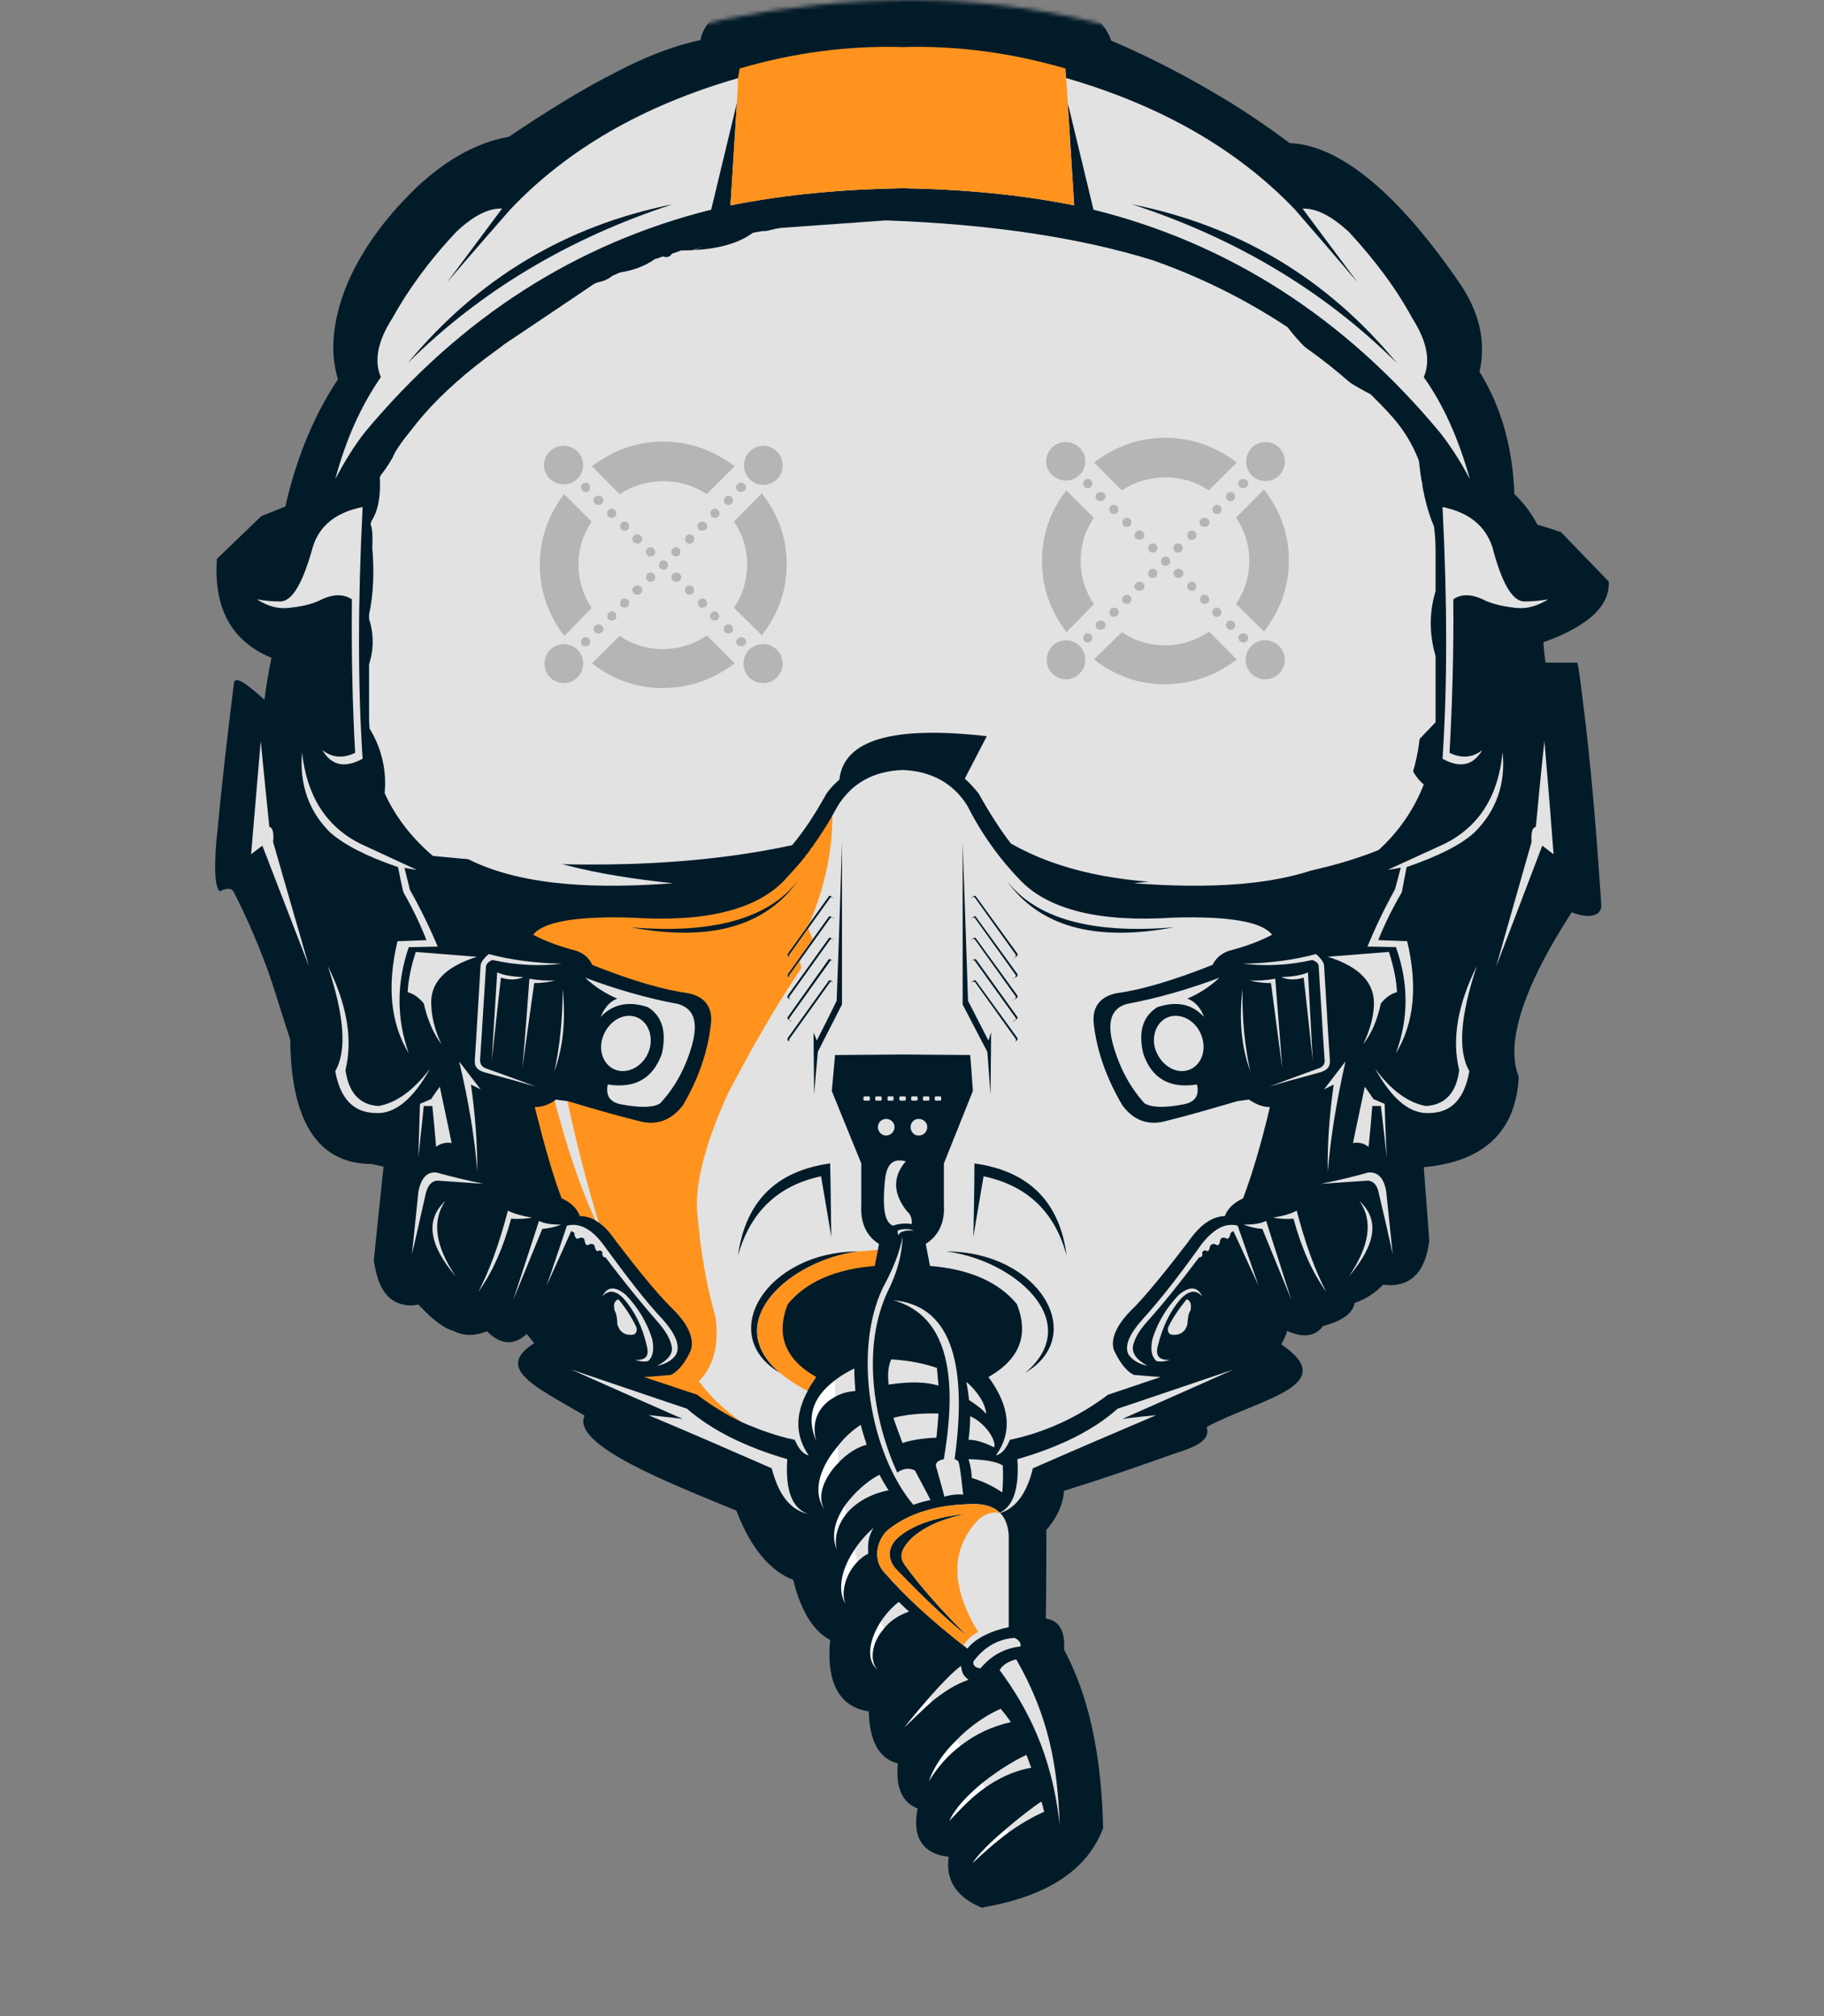 <svg width="465" height="514" viewBox="0 0 465 514" fill="none" xmlns="http://www.w3.org/2000/svg">
<rect x="0" y="0" width="465" height="514" fill="#808080" stroke="none"/>
<mask id="mask0_10_1327" style="mask-type:alpha" maskUnits="userSpaceOnUse" x="0" y="0" width="465" height="514">
<rect x="0.202" width="464.577" height="514" rx="232.288" fill="#C4C4C4"/>
</mask>
<g mask="url(#mask0_10_1327)">
<g clip-path="url(#clip0_10_1327)">
<path fill-rule="evenodd" clip-rule="evenodd" d="M129.764 34.843C138.513 28.961 147.535 23.213 156.967 18.423C163.799 14.866 170.91 11.856 178.567 10.214C178.975 7.889 180.478 5.563 182.254 4.058L182.393 3.922H182.666C214.651 -5.246 246.776 -5.111 278.768 3.922H279.174L279.313 4.194C280.677 5.7 282.731 8.301 283.278 10.35C293.934 14.866 304.192 20.34 314.034 26.36C319.088 29.505 324.011 32.927 328.794 36.484C346.291 37.171 363.513 59.607 372.401 72.606C376.913 79.446 378.962 86.691 377.185 94.764C383.064 104.211 385.662 114.876 386.072 125.959C388.445 128.221 390.431 130.855 391.952 133.758C393.863 134.306 395.639 134.852 397.555 135.535H397.836L398.109 135.81C402.074 139.914 405.9 143.883 409.865 147.987L410.137 148.261V148.809C410.137 156.743 400.025 161.395 393.465 163.722C393.599 165.5 393.733 167.142 394.011 168.921H402.074L402.347 169.878C403.165 175.213 403.712 180.55 404.396 185.886C406.173 201.757 407.131 214.619 408.227 230.629C408.361 234.187 403.85 233.912 400.704 232.543C394.144 242.677 382.657 262.232 387.038 274.137L387.172 274.41V274.684C386.354 289.598 376.922 296.302 362.977 297.528C363.39 303.688 363.935 309.844 364.352 316.139V316.275C363.534 323.527 360.114 328.451 352.596 327.493C350.597 329.612 348.108 331.209 345.348 332.144C344.801 335.565 340.43 337.208 337.283 338.03C334.961 341.177 331.403 340.765 328.129 339.26C327.851 340.492 327.17 341.725 326.625 342.682C342.067 353.216 321.297 356.5 307.621 363.75C308.852 367.72 303.382 369.224 298.872 370.729C289.716 374.015 280.557 377.16 271.264 380.034C270.985 383.866 269.201 387.148 266.749 390.022C266.749 397.548 266.749 405.073 266.614 412.597C270.578 413.145 271.53 416.704 271.264 420.534C278.642 434.351 280.83 450.495 281.233 465.957V466.096L281.095 466.368C276.173 478.956 263.186 484.018 250.747 486.208L250.474 486.344L250.061 486.208C244.186 483.743 240.907 479.509 241.864 473.345C234.754 472.524 232.566 467.872 233.934 461.033C229.147 459.116 228.466 454.334 228.877 449.538C222.999 448.034 221.629 441.877 221.487 436.268C212.325 434.894 210.83 426.278 211.641 418.061C206.313 415.326 203.577 408.347 202.209 402.736C194.83 399.866 190.452 392.201 187.72 385.089C171.18 378.246 145.481 368.395 149.035 360.87C136.595 353.484 125.935 348.963 136.187 342.398C135.5 341.576 134.957 340.89 134.273 340.071C130.854 343.219 127.439 342.671 124.16 339.384C121.286 340.476 118.414 340.749 115.545 339.245C112.4 338.424 108.985 335.004 106.657 332.546C104.678 332.998 102.604 332.755 100.783 331.859C97.091 329.944 95.86 325.16 95.315 321.323V321.081C96.133 313.147 96.953 305.347 97.776 297.411C96.817 297.138 95.726 297.003 94.769 296.724C77.273 296.724 74.126 279.072 73.987 264.979C72.212 259.644 70.573 254.17 68.796 248.833C66.177 241.43 63.071 234.209 59.498 227.216C58.819 226.122 56.902 226.668 56.079 227.216C54.304 226.122 54.854 217.366 55.261 213.532C56.492 200.397 57.996 187.264 59.637 174.129C60.044 171.668 64.554 175.907 67.428 178.372C67.839 174.813 68.52 171.12 69.204 167.698C58.547 163.32 54.575 154.426 55.261 142.932V142.523L55.672 142.112C59.224 138.692 62.779 135.271 66.471 131.714L66.608 131.578L72.756 129.115C75.357 117.62 79.595 106.538 86.154 96.689C83.832 89.162 85.197 81.089 87.931 73.844C91.763 63.992 98.588 55.098 106.112 47.846C112.816 41.554 120.602 36.491 129.761 34.85L129.764 34.843Z" fill="#021B29"/>
<path fill-rule="evenodd" clip-rule="evenodd" d="M230.099 268.809L212.876 268.945C212.876 268.945 212.602 271.954 212.058 278.112C212.058 278.112 214.517 284.27 219.574 296.582V307.119C219.302 311.633 220.804 315.053 224.086 317.106L223.812 318.611C209.596 321.211 200.709 326.275 197.022 333.798C195.239 340.911 198.113 347.891 205.904 354.595C202.623 360.607 202.762 366.088 206.176 371.012C204.811 370.739 203.581 369.37 202.623 367.046C197.983 366.088 193.469 364.444 189.091 362.531C186.515 361.014 184.046 359.323 181.701 357.469C179.65 355.827 177.736 353.91 175.824 351.857C175.824 351.857 177.189 348.439 179.923 341.46C174.595 320.527 165.574 310.673 152.595 311.633C152.318 311.498 152.045 311.221 151.772 311.085C149.723 308.76 147.673 305.338 145.485 300.824C141.932 290.013 140.562 283.304 141.387 280.575C141.521 280.438 141.659 280.438 141.659 280.3L144.666 280.712C153.549 289.467 162.297 293.844 170.91 293.845C170.91 293.845 180.889 274.005 200.989 234.602C205.086 229.13 208.778 220.234 212.193 207.922C212.604 207.101 213.151 206.282 213.568 205.457C217.121 199.713 222.59 196.565 230.108 196.292C237.499 196.565 243.093 199.713 246.651 205.457C250.223 212.566 254.88 219.075 260.456 224.751C267.701 232.002 280.686 235.15 299.141 233.919C313.496 233.508 321.828 235.011 324.293 238.297C321.152 239.937 317.462 241.305 313.223 242.402C311.308 243.089 309.938 244.315 309.12 245.959C298.867 250.063 290.665 252.388 284.512 253.209C280.14 254.166 278.225 257.041 278.909 261.557C279.729 268.256 282.19 275.101 286.155 281.805C289.027 285.635 292.719 287.004 297.229 285.773C303.79 284.13 309.804 282.353 315.407 280.712C317.47 280.438 318.413 280.3 318.413 280.3C320.194 281.532 321.971 282.217 323.741 282.217C321.553 291.52 319.231 299.32 316.904 305.476C314.582 306.571 312.939 308.076 312.263 309.99C308.845 310.129 305.837 312.315 302.831 316.688C296.95 324.353 292.44 329.826 289.299 333.109C284.787 337.352 283.007 341.182 283.971 344.191C285.475 347.338 287.118 349.526 289.033 350.487C293.673 350.895 295.865 351.033 295.865 351.033C286.979 354.042 282.469 355.547 282.469 355.547C274.817 361.294 266.478 365.126 257.454 367.041C256.496 369.365 255.266 370.734 253.901 371.007C258.138 365.124 257.454 358.42 251.986 351.033C259.915 346.517 262.376 340.361 259.231 332.424C254.582 326.814 247.2 323.532 237.085 322.711C236.397 319.018 235.993 317.101 235.993 317.101C239.273 315.04 240.916 311.628 240.634 307.114V296.577L248.024 278.107C247.612 271.949 247.337 268.94 247.337 268.94L230.099 268.809ZM256.622 224.477C264.824 236.107 279.04 240.212 299.271 236.38C278.356 238.159 264.14 234.192 256.622 224.477ZM250.742 299.868C248.965 310.129 248.147 315.326 248.147 315.326C248.418 302.875 248.418 296.58 248.418 296.58C262.223 298.497 270.152 306.293 271.929 320.112C268.921 308.892 261.816 302.188 250.742 299.864V299.868ZM241.175 319.019C258.26 321.068 276.852 336.806 261.405 349.937C277.532 340.359 264.824 319.019 241.175 319.019ZM248.281 249.924L247.593 250.468L247.872 250.334C248.145 250.197 248.416 250.197 248.55 250.334L258.942 264.836C258.993 264.951 259.008 265.078 258.984 265.201C258.96 265.324 258.899 265.436 258.808 265.523L258.53 265.661C258.477 265.713 258.412 265.752 258.342 265.776C258.271 265.8 258.196 265.807 258.122 265.798C258.196 265.807 258.271 265.8 258.342 265.776C258.412 265.752 258.477 265.713 258.53 265.661L259.217 265.252C259.308 265.165 259.37 265.053 259.395 264.93C259.42 264.807 259.405 264.679 259.355 264.565L248.831 250.061C248.691 249.925 248.418 249.788 248.281 249.925V249.924ZM248.281 244.587L247.593 244.997L247.872 244.86C248.145 244.724 248.416 244.724 248.55 244.997L258.942 259.501C259.076 259.637 258.942 259.91 258.808 260.049L258.53 260.185C258.476 260.236 258.412 260.275 258.341 260.299C258.271 260.322 258.196 260.33 258.122 260.32H258.53L259.217 259.773C259.355 259.637 259.489 259.364 259.355 259.226L248.831 244.587C248.755 244.52 248.657 244.484 248.556 244.484C248.454 244.484 248.357 244.52 248.281 244.587ZM248.281 239.113L247.593 239.525V239.661L247.872 239.386C247.985 239.335 248.112 239.321 248.234 239.346C248.355 239.37 248.466 239.433 248.55 239.525L258.942 254.029C259.076 254.163 258.942 254.438 258.808 254.575L258.53 254.846C258.396 254.846 258.258 254.985 258.122 254.846C258.146 254.879 258.176 254.905 258.212 254.923C258.247 254.941 258.286 254.951 258.326 254.951C258.366 254.951 258.405 254.941 258.44 254.923C258.476 254.905 258.506 254.879 258.53 254.846L259.217 254.438C259.309 254.352 259.371 254.239 259.396 254.116C259.421 253.993 259.406 253.865 259.355 253.75L248.831 239.247C248.811 239.194 248.779 239.148 248.738 239.11C248.696 239.073 248.646 239.047 248.592 239.033C248.538 239.02 248.481 239.02 248.427 239.033C248.373 239.046 248.322 239.072 248.281 239.109V239.113ZM248.281 233.642L247.593 234.051V234.19L247.872 233.915C247.985 233.864 248.111 233.849 248.233 233.874C248.355 233.898 248.466 233.96 248.55 234.051L258.942 248.555C259.076 248.69 258.942 248.967 258.808 249.102L258.53 249.376C258.396 249.376 258.258 249.511 258.122 249.376C258.146 249.407 258.177 249.433 258.212 249.451C258.247 249.468 258.286 249.478 258.326 249.478C258.365 249.478 258.404 249.468 258.44 249.451C258.475 249.433 258.506 249.407 258.53 249.376L259.217 248.967C259.308 248.88 259.37 248.768 259.395 248.645C259.42 248.522 259.405 248.394 259.355 248.28L248.831 233.776C248.811 233.724 248.779 233.677 248.737 233.64C248.696 233.603 248.645 233.577 248.591 233.564C248.537 233.55 248.481 233.55 248.426 233.564C248.372 233.577 248.322 233.603 248.281 233.64V233.642ZM248.281 228.443L247.593 228.851V228.989L247.872 228.716C247.985 228.664 248.111 228.65 248.233 228.674C248.355 228.699 248.466 228.761 248.55 228.851L258.942 243.355C259.076 243.491 258.942 243.764 258.808 243.903L258.53 244.176C258.396 244.176 258.258 244.312 258.122 244.176C258.146 244.208 258.177 244.234 258.212 244.251C258.247 244.269 258.286 244.278 258.326 244.278C258.365 244.278 258.404 244.269 258.44 244.251C258.475 244.234 258.506 244.208 258.53 244.176L259.217 243.764C259.309 243.678 259.371 243.566 259.396 243.443C259.421 243.319 259.406 243.192 259.355 243.077L248.831 228.575C248.811 228.523 248.779 228.476 248.737 228.439C248.696 228.402 248.645 228.376 248.591 228.362C248.537 228.349 248.481 228.349 248.426 228.363C248.372 228.376 248.322 228.402 248.281 228.439V228.443ZM245.412 214.758C246.369 241.713 246.777 255.123 246.777 255.123C246.777 255.123 248.552 258.541 251.973 265.248C251.973 265.248 252.244 264.561 252.66 263.187C252.66 263.187 252.66 268.524 252.521 279.058C252.521 279.058 252.248 275.364 251.703 268.113C251.703 268.113 249.515 264.008 245.415 256.073V214.758H245.412ZM209.318 299.862C211.093 310.124 211.918 315.321 211.918 315.321C211.779 302.87 211.64 296.575 211.64 296.575C197.835 298.492 190.045 306.288 188.129 320.107C191.276 308.887 198.381 302.183 209.318 299.859V299.862ZM218.895 319.019C201.805 321.068 183.351 336.806 198.797 349.937C182.533 340.359 195.239 319.019 218.895 319.019ZM211.784 249.924L212.472 250.468L212.195 250.334C212.12 250.268 212.022 250.231 211.922 250.231C211.821 250.231 211.724 250.268 211.649 250.334L201.262 264.836C201.125 265.111 201.125 265.384 201.262 265.523L201.535 265.661C201.589 265.713 201.654 265.753 201.726 265.776C201.797 265.8 201.873 265.808 201.948 265.798C201.873 265.808 201.797 265.8 201.726 265.776C201.654 265.753 201.589 265.713 201.535 265.661L200.848 265.252C200.709 265.114 200.709 264.84 200.848 264.565L211.238 250.061C211.372 249.925 211.645 249.788 211.784 249.925V249.924ZM211.784 244.587L212.472 244.997C212.472 244.997 212.606 245.133 212.472 245.133V244.997L212.195 244.86C212.153 244.824 212.103 244.798 212.05 244.785C211.996 244.772 211.94 244.773 211.886 244.786C211.832 244.8 211.783 244.826 211.741 244.863C211.7 244.899 211.668 244.946 211.649 244.997L201.262 259.501C201.196 259.577 201.159 259.674 201.159 259.775C201.159 259.876 201.196 259.973 201.262 260.049L201.535 260.185C201.59 260.237 201.655 260.276 201.726 260.299C201.798 260.323 201.873 260.33 201.948 260.32H201.535L200.848 259.773C200.78 259.698 200.743 259.6 200.743 259.499C200.743 259.399 200.78 259.301 200.848 259.226L211.238 244.587C211.313 244.521 211.41 244.484 211.511 244.484C211.612 244.484 211.709 244.521 211.784 244.587ZM211.784 239.113L212.472 239.525C212.472 239.661 212.606 239.661 212.472 239.661L212.195 239.386C212.061 239.25 211.788 239.386 211.649 239.525L201.262 254.029C201.196 254.104 201.159 254.201 201.159 254.302C201.159 254.402 201.196 254.499 201.262 254.575L201.535 254.846C201.669 254.846 201.809 254.985 201.948 254.846C201.924 254.879 201.893 254.905 201.857 254.923C201.821 254.941 201.782 254.951 201.742 254.951C201.701 254.951 201.662 254.941 201.626 254.923C201.59 254.905 201.559 254.879 201.535 254.846L200.848 254.438C200.709 254.302 200.709 254.029 200.848 253.75L211.238 239.247C211.257 239.195 211.289 239.149 211.331 239.112C211.372 239.075 211.422 239.049 211.475 239.036C211.529 239.022 211.585 239.022 211.639 239.035C211.693 239.047 211.743 239.073 211.784 239.109V239.113ZM211.784 233.642L212.472 234.051C212.472 234.19 212.606 234.19 212.472 234.19L212.195 233.915C212.061 233.778 211.788 233.915 211.649 234.051L201.262 248.555C201.196 248.63 201.159 248.728 201.159 248.829C201.159 248.929 201.196 249.027 201.262 249.102L201.535 249.376C201.669 249.376 201.809 249.511 201.948 249.376C201.924 249.407 201.892 249.433 201.857 249.451C201.821 249.468 201.781 249.478 201.742 249.478C201.702 249.478 201.662 249.468 201.626 249.451C201.591 249.433 201.56 249.407 201.535 249.376L200.848 248.967C200.709 248.828 200.709 248.555 200.848 248.28L211.238 233.776C211.258 233.724 211.29 233.678 211.331 233.642C211.372 233.605 211.422 233.579 211.476 233.566C211.529 233.553 211.585 233.552 211.639 233.565C211.693 233.578 211.743 233.604 211.784 233.64V233.642ZM211.784 228.443L212.472 228.851C212.472 228.989 212.606 228.989 212.472 228.989L212.195 228.716C212.061 228.578 211.788 228.716 211.649 228.851L201.262 243.355C201.196 243.431 201.159 243.528 201.159 243.629C201.159 243.73 201.196 243.827 201.262 243.903L201.535 244.176C201.669 244.176 201.809 244.312 201.948 244.176C201.924 244.208 201.892 244.234 201.857 244.251C201.821 244.269 201.781 244.278 201.742 244.278C201.702 244.278 201.662 244.269 201.626 244.251C201.591 244.234 201.56 244.208 201.535 244.176L200.848 243.764C200.709 243.628 200.709 243.355 200.848 243.077L211.238 228.575C211.258 228.523 211.29 228.477 211.331 228.441C211.372 228.404 211.422 228.378 211.476 228.365C211.529 228.352 211.585 228.351 211.639 228.364C211.693 228.377 211.743 228.403 211.784 228.439V228.443ZM214.651 214.76C213.833 241.715 213.288 255.125 213.288 255.125C213.288 255.125 211.645 258.543 208.232 265.25C208.232 265.25 207.958 264.563 207.407 263.189C207.407 263.189 207.407 268.526 207.546 279.06C207.546 279.06 207.819 275.365 208.503 268.115C208.503 268.115 210.554 264.01 214.651 256.074V214.758V214.76Z" fill="#E2E2E2"/>
<path fill-rule="evenodd" clip-rule="evenodd" d="M189.091 362.531C185.081 360.598 181.28 358.259 177.748 355.552L164.216 351.038C164.216 351.038 166.543 350.9 171.053 350.492C172.964 349.531 174.74 347.343 176.11 344.196C177.067 341.187 175.422 337.357 170.914 333.114C167.634 329.828 163.124 324.354 157.244 316.693C155.74 314.507 154.236 312.727 152.604 311.633C149.319 300.687 146.724 290.426 144.675 280.716H144.809C150.278 282.356 156.292 284.134 162.856 285.776C167.366 287.007 171.058 285.638 174.066 281.808C178.029 275.109 180.353 268.264 181.171 261.56C181.859 257.045 179.941 254.175 175.57 253.213C169.417 252.392 161.213 250.066 150.962 245.963C150.275 244.319 148.912 243.087 146.997 242.405C142.757 241.309 139.067 239.941 135.926 238.3C138.383 235.014 146.724 233.511 160.941 233.922C179.533 235.153 192.381 232.005 199.626 224.755C201.267 222.975 202.905 221.198 204.409 219.42L204.548 219.281V219.145L204.682 219.008L204.82 218.872L204.959 218.736L205.093 218.597L205.227 218.46V218.324L205.366 218.188V218.051L205.506 217.912H205.64V217.776L205.779 217.64L205.913 217.503L206.05 217.367V217.228H206.185V217.092L206.324 216.955V216.819H206.463V216.682H206.597V216.407L206.736 216.271L206.87 216.134L207.01 215.998L207.144 215.859V215.725L207.281 215.586C209.048 213.116 210.69 210.559 212.2 207.925C212.2 216.955 210.289 226.132 206.324 235.427L200.856 243.087H200.717V243.226V243.362C200.708 243.436 200.716 243.512 200.74 243.582C200.764 243.653 200.804 243.718 200.856 243.771L201.544 244.183C201.568 244.215 201.599 244.24 201.635 244.258C201.671 244.276 201.71 244.285 201.75 244.285C201.79 244.285 201.829 244.276 201.865 244.258C201.901 244.24 201.932 244.215 201.956 244.183C201.817 244.319 201.678 244.183 201.544 244.183L201.271 243.91C201.204 243.834 201.167 243.737 201.167 243.636C201.167 243.535 201.204 243.438 201.271 243.362L206.054 236.663L207.147 239.398L200.86 248.293C200.721 248.567 200.721 248.84 200.86 248.98L201.547 249.389C201.572 249.421 201.603 249.447 201.639 249.464C201.674 249.482 201.714 249.491 201.754 249.491C201.793 249.491 201.833 249.482 201.869 249.464C201.904 249.447 201.936 249.421 201.96 249.389H201.547L201.274 249.116C201.208 249.04 201.171 248.943 201.171 248.842C201.171 248.741 201.208 248.644 201.274 248.568L203.869 244.874L204.282 246.789C197.855 256.368 191.563 267.175 185.415 279.08C179.263 292.763 176.806 303.299 177.899 310.685C178.717 319.854 180.22 328.201 182.409 335.727C183.366 342.704 181.996 348.175 178.172 352.144C181.044 355.974 184.597 359.394 189.107 362.543L189.091 362.531ZM223.811 318.61L222.992 322.716C212.874 323.537 205.495 326.819 200.846 332.429C197.699 340.366 200.159 346.514 208.091 351.038C207.271 352.269 206.453 353.362 205.903 354.595C203.367 353.316 200.985 351.753 198.802 349.937C183.356 336.802 201.81 321.065 218.9 319.019L223.817 318.607L223.811 318.61ZM151.77 311.085C150.563 310.391 149.199 310.014 147.807 309.99C147.119 308.076 145.622 306.571 143.166 305.476C140.839 299.319 138.656 291.52 136.329 282.217C138.106 282.217 139.747 281.669 141.39 280.575C144.531 292.614 147.949 302.732 151.775 311.085H151.77ZM203.443 224.477C195.236 236.107 181.025 240.212 160.79 236.38C181.706 238.159 195.924 234.192 203.443 224.477Z" fill="#FF931E"/>
<path fill-rule="evenodd" clip-rule="evenodd" d="M213.972 198.755C212.742 199.851 211.645 200.943 210.688 202.312C207.819 207.511 204.95 211.89 201.944 215.447C176.79 220.919 146.17 221.878 110.353 218.185C104.885 213.53 100.785 208.193 98.053 202.175C98.618 196.431 97.273 190.66 94.226 185.757C94.111 184.667 94.065 183.57 94.088 182.473V169.337C95.319 165.506 95.319 161.676 94.088 157.707V156.614C95.18 151.688 95.453 145.941 94.906 139.647C95.046 136.502 94.906 134.585 94.496 133.764C94.496 133.491 94.633 133.216 94.633 132.943C96.41 130.207 97.094 126.512 96.821 121.725C96.872 121.671 96.911 121.605 96.934 121.534C96.958 121.463 96.966 121.387 96.957 121.313C98.871 118.852 100.102 116.799 100.647 115.43C104.478 108.862 113.772 99.697 128.534 87.791C143.843 77.532 151.499 72.333 151.499 72.333C151.855 72.173 152.221 72.036 152.595 71.922C153.901 71.688 155.125 71.123 156.149 70.282C156.837 70.007 157.38 69.734 158.064 69.461C161.478 68.913 164.486 67.819 166.947 66.039C167.649 65.872 168.335 65.642 168.996 65.352C169.953 65.763 170.773 65.488 171.323 64.665C172.141 64.392 172.961 64.121 173.645 63.846C181.847 63.846 187.861 62.339 191.965 59.33C192.653 59.194 193.469 59.057 194.287 58.918C195.379 58.918 196.064 58.782 196.336 58.647C197.236 58.411 198.149 58.228 199.071 58.099L225.866 56.182C252.517 57.14 275.209 60.56 293.802 66.316C305.948 70.571 317.519 76.316 328.25 83.418C333.578 90.397 340.688 96.007 349.437 100.523C351.352 102.44 353.402 104.489 355.178 106.534C357.993 109.768 360.214 113.474 361.738 117.481C362.426 124.18 363.653 129.796 365.569 134.171C365.85 136.304 365.986 138.453 365.977 140.604V150.728C364.339 156.064 364.339 161.539 365.977 167.284V184.117C362.285 187.947 360.374 189.997 360.374 189.997C358.598 193.418 359.416 196.84 362.969 199.986C360.508 206.282 356.682 211.89 351.488 216.678C338.229 222.015 322.236 224.889 303.642 225.16C285.054 225.16 269.741 221.878 257.713 215.038C254.979 211.477 252.245 207.235 249.511 202.312C248.434 200.94 247.246 199.659 245.959 198.482L251.569 187.671C227.506 184.935 215.072 188.629 213.981 198.755H213.972Z" fill="#E2E2E2"/>
<path fill-rule="evenodd" clip-rule="evenodd" d="M188.134 19.927C163.94 26.906 144.575 38.08 130.04 53.451C119.242 65.765 113.909 72.058 113.909 72.058L127.989 53.176C124.437 53.039 120.598 55.091 116.367 59.061C109.396 66.447 104.066 73.832 99.963 81.218C96.276 86.966 95.322 92.026 97.094 96.133C92.172 103.245 88.208 111.866 85.474 122.127C87.935 117.476 90.396 113.51 92.992 110.224C117.333 80.954 146.849 62.072 181.302 53.451L187.861 26.223L186.219 52.357C199.89 49.62 214.517 48.252 230.099 47.978C245.685 48.252 260.314 49.62 273.846 52.357L272.202 26.223L278.768 53.451C313.344 62.072 342.778 80.999 367.07 110.231C369.665 113.517 372.259 117.483 374.72 122.134C371.853 111.873 368.027 103.252 362.965 96.139C364.743 92.033 363.784 86.972 360.097 81.225C356.133 73.839 350.664 66.453 343.827 59.068C339.456 55.098 335.63 53.045 332.072 53.183L346.154 72.065C346.154 72.065 340.826 65.772 330.17 53.458C315.541 38.133 296.129 26.958 271.934 19.934C247.466 21.987 235.299 22.945 235.299 22.945L230.105 21.851L224.914 22.945C224.914 22.945 212.608 21.987 188.132 19.934L188.134 19.927ZM356.137 92.584C338.361 70.967 315.809 57.558 288.606 52.085C314.991 60.706 337.543 74.114 356.137 92.584ZM103.928 92.584C121.836 70.967 144.254 57.558 171.457 52.085C145.074 60.706 122.52 74.114 103.928 92.584Z" fill="#E2E2E2"/>
<path fill-rule="evenodd" clip-rule="evenodd" d="M230.099 11.993C216.021 11.583 202.084 13.496 188.547 17.466C188.547 17.466 188.407 18.287 188.134 19.927C188.134 19.927 188.134 21.98 187.861 26.223L186.219 52.356C199.89 49.62 214.517 48.251 230.099 47.978C245.685 48.251 260.314 49.62 273.846 52.356L272.613 32.926L271.658 17.468C257.986 13.498 244.181 11.585 230.099 11.995V11.993Z" fill="#FF931E"/>
<path fill-rule="evenodd" clip-rule="evenodd" d="M225.866 285.226C227.092 285.226 228.049 286.183 228.049 287.279C228.053 287.567 227.999 287.852 227.891 288.119C227.783 288.386 227.622 288.629 227.419 288.832C227.215 289.036 226.973 289.198 226.707 289.307C226.44 289.416 226.154 289.47 225.866 289.467C224.77 289.467 223.804 288.509 223.804 287.279C223.816 286.737 224.038 286.221 224.422 285.839C224.807 285.456 225.324 285.237 225.866 285.226ZM228.049 312.315C229.467 311.882 230.966 311.788 232.427 312.042C232.561 310.668 232.151 309.574 231.196 308.76C227.638 304.246 227.504 300 230.923 296.035C226.134 294.804 225.727 298.907 225.454 302.602C225.043 308.076 225.588 311.362 227.37 312.315C227.504 312.454 227.777 312.454 228.058 312.315H228.049ZM240.624 371.973C239.259 372.244 238.576 372.791 238.575 373.613C240.077 378.812 240.763 381.548 240.763 381.548C242.305 381.052 243.931 380.866 245.546 381.002C245.139 377.308 244.859 374.709 244.455 372.929C244.321 372.381 243.908 372.108 243.363 371.973C246.916 346.249 241.72 332.702 227.777 331.472C239.945 334.892 244.321 347.482 241.036 369.235C240.763 371.012 240.624 371.973 240.624 371.973ZM228.735 375.391C230.239 374.298 231.741 374.161 233.245 374.843C236.113 380.181 237.21 382.369 237.21 382.369C235.725 382.682 234.263 383.094 232.834 383.603C221.765 370.334 217.393 344.473 225.045 328.327C227.64 323.54 229.421 319.162 230.101 315.194C229.967 319.983 228.597 324.641 226.414 329.012C219.711 342.968 222.449 361.577 228.737 375.389L228.735 375.391ZM232.972 313.684C231.741 313.138 229.826 313.275 228.872 313.684C228.735 314.507 229.142 314.916 229.142 314.916C229.142 313.959 230.923 313.542 232.972 313.684ZM220.399 279.479H221.49C221.561 279.485 221.627 279.515 221.677 279.565C221.727 279.615 221.758 279.681 221.763 279.752V280.3C221.758 280.371 221.728 280.438 221.678 280.488C221.628 280.539 221.561 280.569 221.49 280.575H220.399C220.327 280.57 220.259 280.54 220.208 280.49C220.157 280.439 220.126 280.372 220.12 280.3V279.752C220.126 279.681 220.157 279.614 220.208 279.564C220.26 279.513 220.327 279.483 220.399 279.479ZM238.575 279.479H239.671C239.742 279.485 239.808 279.515 239.858 279.565C239.909 279.615 239.939 279.681 239.945 279.752V280.3C239.939 280.371 239.909 280.438 239.859 280.488C239.809 280.539 239.742 280.569 239.671 280.575H238.575C238.504 280.569 238.437 280.539 238.387 280.488C238.337 280.438 238.307 280.371 238.301 280.3V279.752C238.307 279.681 238.338 279.615 238.388 279.565C238.438 279.515 238.504 279.485 238.575 279.479ZM235.567 279.479H236.663C236.734 279.485 236.8 279.515 236.851 279.565C236.901 279.615 236.931 279.681 236.937 279.752V280.3C236.932 280.371 236.901 280.438 236.851 280.488C236.801 280.539 236.734 280.569 236.663 280.575H235.567C235.496 280.569 235.429 280.539 235.379 280.488C235.329 280.438 235.299 280.371 235.294 280.3V279.752C235.299 279.681 235.33 279.615 235.38 279.565C235.43 279.515 235.496 279.485 235.567 279.479ZM232.561 279.479H233.657C233.728 279.485 233.794 279.515 233.844 279.565C233.894 279.615 233.924 279.682 233.929 279.752V280.3C233.924 280.371 233.894 280.437 233.844 280.488C233.794 280.538 233.728 280.569 233.657 280.575H232.561C232.49 280.569 232.423 280.539 232.373 280.488C232.323 280.438 232.293 280.371 232.288 280.3V279.752C232.293 279.681 232.324 279.615 232.374 279.565C232.424 279.515 232.49 279.485 232.561 279.479ZM229.553 279.479H230.644C230.716 279.483 230.784 279.513 230.835 279.564C230.886 279.614 230.917 279.681 230.923 279.752V280.3C230.918 280.372 230.886 280.439 230.835 280.49C230.784 280.54 230.716 280.57 230.644 280.575H229.553C229.482 280.569 229.415 280.539 229.365 280.488C229.315 280.438 229.285 280.371 229.28 280.3V279.752C229.285 279.681 229.316 279.615 229.366 279.565C229.416 279.515 229.482 279.485 229.553 279.479ZM226.413 279.479H227.638C227.777 279.479 227.777 279.616 227.777 279.752V280.3C227.777 280.437 227.777 280.575 227.638 280.575H226.413C226.274 280.575 226.274 280.437 226.274 280.3V279.752C226.274 279.616 226.274 279.479 226.413 279.479ZM223.405 279.479H224.496C224.567 279.485 224.633 279.515 224.683 279.565C224.734 279.615 224.764 279.681 224.77 279.752V280.3C224.764 280.371 224.734 280.438 224.684 280.488C224.634 280.539 224.567 280.569 224.496 280.575H223.405C223.333 280.57 223.265 280.54 223.214 280.49C223.163 280.439 223.132 280.372 223.126 280.3V279.752C223.132 279.681 223.163 279.614 223.215 279.564C223.266 279.513 223.333 279.483 223.405 279.479ZM234.202 285.226C235.433 285.226 236.39 286.183 236.39 287.279C236.395 287.567 236.342 287.854 236.234 288.121C236.127 288.389 235.966 288.632 235.763 288.837C235.56 289.042 235.318 289.204 235.051 289.313C234.784 289.423 234.498 289.478 234.209 289.476C232.978 289.476 232.147 288.517 232.147 287.287C232.141 287.016 232.191 286.746 232.293 286.494C232.395 286.242 232.547 286.013 232.74 285.821C232.932 285.63 233.162 285.479 233.414 285.378C233.667 285.277 233.937 285.229 234.209 285.235L234.202 285.226Z" fill="#E2E2E2"/>
<path fill-rule="evenodd" clip-rule="evenodd" d="M141.248 273.46C142.752 266.762 143.436 259.64 143.436 252.115C144.254 260.052 143.57 266.887 141.387 272.912L141.248 273.46ZM89.71 152.784C89.576 166.602 89.85 179.6 90.535 191.913C87.388 193.418 84.656 193.145 82.194 191.226C84.516 195.196 87.935 195.879 92.445 193.415C91.214 174.945 91.214 153.6 92.445 129.247C85.614 130.614 81.374 134.034 79.726 139.508C77.27 148.4 74.67 153.052 71.662 153.325C69.598 153.336 67.538 153.154 65.508 152.78C68.243 154.556 70.837 155.242 73.439 154.969C76.445 154.694 79.046 154.148 81.228 153.191C84.649 151.411 87.382 151.274 89.704 152.78L89.71 152.784ZM120.059 276.47C121.126 283.856 121.675 291.308 121.702 298.772C121.014 290.151 119.514 280.848 117.053 270.587C120.745 275.374 122.52 277.7 122.52 277.7C120.879 276.882 120.059 276.47 120.059 276.47ZM174.052 361.71C155.048 353.362 145.619 349.123 145.619 349.123C165.298 355.822 175.144 359.109 175.144 359.109C181.431 364.583 189.906 368.824 200.703 371.973C200.157 379.906 201.933 384.558 206.032 385.928C201.522 384.968 198.515 381.138 196.733 374.298C185.802 369.508 175.42 364.992 165.293 360.751C171.039 361.299 174.047 361.71 174.047 361.71H174.052ZM96.544 281.942C101.054 281.121 105.427 277.974 109.664 272.365C105.293 280.3 100.508 284.13 95.587 283.722C90.118 283.586 86.699 280.027 85.469 273.048C88.475 267.849 87.796 258.963 83.557 246.232C88.475 256.083 89.979 264.975 88.069 272.775C88.887 278.522 91.622 281.669 96.544 281.942ZM156.693 334.071C156.282 332.429 156.693 331.61 157.65 331.197C159.499 333.407 161.059 335.844 162.291 338.449C162.428 339.409 162.157 339.954 161.471 340.227C159.422 340.502 158.057 339.681 157.373 337.628C157.373 335.988 157.1 334.756 156.686 334.071H156.693ZM159.015 331.062C156.966 328.872 155.051 328.736 153.547 330.514C154.778 327.915 156.827 327.779 159.563 330.105C162.569 333.25 164.891 336.945 166.256 341.323C166.802 343.922 166.534 345.701 165.298 346.934C164.346 347.206 163.25 347.07 161.885 346.658C164.62 346.797 165.577 345.701 164.891 343.102C163.795 338.178 161.746 334.207 159.011 331.062H159.015ZM111.176 292.342C111.73 291.913 112.369 291.605 113.05 291.44C113.731 291.274 114.44 291.255 115.129 291.382C115.129 291.382 114.177 286.595 112.123 277.018C110.619 279.068 109.935 280.164 109.935 280.164L107.067 281.394C106.793 290.561 106.654 295.077 106.654 295.077C107.613 286.317 108.029 281.942 108.029 281.942H110.217C110.905 288.783 111.176 292.342 111.176 292.342ZM68.661 210.796C67.157 196.156 66.473 188.904 66.473 188.904C64.835 208.195 64.011 217.773 64.011 217.773C65.926 216.268 66.884 215.583 66.884 215.583C74.815 236.103 78.78 246.363 78.779 246.363C72.628 225.153 69.62 214.619 69.62 214.619C69.893 212.293 69.481 210.926 68.662 210.789L68.661 210.796ZM116.231 325.45C110.903 317.654 110.08 311.221 113.498 306.159C108.436 310.95 109.26 317.241 116.231 325.45ZM108.576 304.108C106.254 314.507 105.023 319.706 105.023 319.706C105.023 319.706 105.568 314.368 106.659 303.834C107.347 300.276 108.849 298.634 111.31 298.907C115.274 300.003 119.239 300.968 123.342 301.781L111.448 300.96C110.083 301.099 109.124 302.056 108.579 304.108H108.576ZM130.31 310.673C132.09 310.802 133.88 310.711 135.638 310.402C133.176 309.99 131.128 309.445 129.486 308.621C127.297 316.968 124.835 323.81 121.968 329.284C125.521 324.358 128.256 318.202 130.304 310.673H130.31ZM138.238 313.275C139.742 313.138 141.385 312.863 143.022 312.181C140.56 312.181 138.651 311.906 137.42 311.221L130.856 331.336C135.776 319.295 138.24 313.274 138.247 313.275H138.238ZM154.371 320.527C159.427 327.226 163.937 332.702 167.763 337.08C169.678 339.27 170.771 341.187 171.182 342.965C171.728 344.88 170.494 346.658 167.49 348.163C169.678 347.754 171.321 346.788 172.273 345.428C173.504 343.24 172.412 340.227 168.86 336.261C164.484 331.61 159.566 325.177 153.687 317.106C150.679 313.138 147.533 311.633 144.525 312.454C141.114 322.716 139.333 327.779 139.333 327.779C143.57 318.473 145.624 313.823 145.624 313.823C146.311 314.095 146.578 314.368 146.444 314.78C146.715 315.737 147.131 316.012 147.673 315.599C148.492 315.328 149.048 315.599 149.048 316.42C149.319 317.379 149.598 317.654 150.144 317.241C150.962 316.968 151.507 317.106 151.646 317.928C151.92 318.889 152.193 319.162 152.738 318.75C153.284 318.75 153.558 319.026 153.558 319.437C153.558 320.259 153.831 320.532 154.381 320.532L154.371 320.527ZM157.378 254.57C154.346 253.296 151.568 251.488 149.175 249.233C156.827 252.107 164.757 254.432 172.825 255.932C176.788 257.028 178.019 260.31 176.517 266.057C174.874 272.078 172.139 277.141 168.313 281.246C166.672 282.339 163.392 282.476 158.344 281.518C155.471 280.97 154.379 279.33 154.926 276.456C161.897 277.552 166.407 274.951 168.729 268.656C169.96 263.048 168.868 259.079 165.176 256.753C160.254 255.112 156.29 255.932 153.145 259.216C154.102 256.89 155.467 255.248 157.384 254.565L157.378 254.57ZM160.385 258.948C163.798 258.948 166.259 262.096 165.854 266.062C165.441 269.893 162.296 273.04 158.741 273.04C155.323 273.04 152.867 269.893 153.274 266.062C153.821 262.096 156.966 258.948 160.385 258.948ZM136.189 250.602C134.141 264.967 133.182 272.219 133.182 272.219C133.182 272.219 133.869 264.695 134.959 249.506C137.42 249.918 139.607 250.056 141.519 249.918C140.155 250.329 138.238 250.605 136.191 250.605L136.189 250.602ZM127.714 249.228C129.897 249.915 131.813 249.776 133.455 249.092C130.31 248.956 128.127 248.544 126.752 247.861C125.794 262.909 125.377 270.436 125.377 270.436C126.881 256.205 127.704 249.228 127.704 249.228H127.714ZM123.883 272.351C132.358 275.36 136.602 277.004 136.602 277.004C133.321 276.044 128.95 274.814 123.343 273.309C121.705 272.761 121.021 271.935 121.021 270.573C121.021 270.573 121.566 262.363 122.524 245.945C122.797 244.987 123.481 244.166 124.574 243.209C130.315 244.714 136.468 245.535 143.166 245.671C137.559 246.358 131.685 246.083 125.531 244.714C124.573 245.123 124.026 245.67 123.888 246.356C122.936 262.225 122.386 270.161 122.386 270.161C122.386 271.257 122.797 271.94 123.888 272.351H123.883ZM103.926 252.936C104.064 249.927 104.751 246.507 105.989 242.675L121.57 243.907C113.368 246.505 109.538 250.605 109.949 256.358C110.088 259.504 110.906 262.787 112.548 266.208C110.499 263.471 108.995 260.052 108.038 255.81C106.941 254.436 105.576 253.348 103.935 252.936H103.926ZM84.109 212.161C78.64 206.69 76.318 199.851 76.999 191.778C78.229 202.996 83.152 210.66 91.766 215.038C101.467 219.55 106.255 221.737 106.255 221.737C104.066 221.462 103.108 221.189 103.108 221.189C104.066 225.019 104.483 226.799 104.483 226.799C107.125 231.494 109.497 236.336 111.589 241.301C106.666 241.437 104.21 241.437 104.21 241.437C101.065 250.605 101.065 259.636 104.21 268.529C99.569 260.867 98.603 251.426 101.338 239.932C106.261 239.796 108.729 239.659 108.729 239.659C107.073 235.459 105.108 231.389 102.849 227.481C102.302 225.292 101.89 223.106 101.474 221.053C93.549 218.315 87.808 215.442 84.114 212.156L84.109 212.161Z" fill="#E2E2E2"/>
<path fill-rule="evenodd" clip-rule="evenodd" d="M318.817 273.46C317.314 266.756 316.63 259.641 316.767 252.115C315.809 260.052 316.493 266.887 318.683 272.912L318.817 273.46ZM370.492 152.784C370.626 166.602 370.213 179.6 369.535 191.913C372.675 193.418 375.409 193.145 377.871 191.226C375.549 195.196 372.128 195.879 367.752 193.415C368.983 174.945 368.983 153.6 367.752 129.247C374.452 130.614 378.692 134.034 380.471 139.508C382.795 148.4 385.39 153.052 388.396 153.325C390.504 153.335 392.609 153.153 394.684 152.78C391.815 154.556 389.214 155.242 386.621 154.969C383.747 154.694 381.152 154.148 378.83 153.191C375.411 151.411 372.676 151.274 370.494 152.78L370.492 152.784ZM340.004 276.47C338.913 284.27 338.361 291.659 338.5 298.772C339.188 290.151 340.688 280.848 343.012 270.587C339.319 275.374 337.543 277.7 337.543 277.7C339.186 276.882 340.004 276.47 340.004 276.47ZM286.147 361.71C305.012 353.362 314.439 349.123 314.439 349.123C294.76 355.822 284.916 359.109 284.916 359.109C278.768 364.583 270.291 368.824 259.355 371.973C259.901 379.906 258.124 384.559 254.161 385.928C258.531 384.968 261.678 381.138 263.32 374.298C274.256 369.508 284.78 364.992 294.76 360.751C289.019 361.299 286.147 361.71 286.147 361.71ZM363.521 281.942C359.005 281.121 354.633 277.974 350.528 272.365C354.906 280.3 359.555 284.13 364.612 283.722C370.079 283.586 373.359 280.027 374.589 273.048C371.583 267.849 372.262 258.963 376.506 246.232C371.583 256.083 370.079 264.975 371.996 272.775C371.308 278.522 368.438 281.669 363.521 281.942ZM303.508 334.071C303.781 332.429 303.508 331.61 302.551 331.197C300.502 333.662 298.859 336.124 297.767 338.449C297.628 339.409 297.901 339.954 298.586 340.227C300.634 340.502 302.138 339.681 302.69 337.628C302.824 335.988 302.958 334.756 303.508 334.071ZM301.047 331.062C303.235 328.872 305.012 328.736 306.516 330.514C305.285 327.915 303.235 327.779 300.5 330.105C297.492 333.25 295.172 336.945 293.797 341.323C293.25 343.922 293.524 345.701 294.754 346.934C295.713 347.206 296.939 347.07 298.307 346.658C295.573 346.797 294.478 345.701 295.162 343.102C296.392 338.178 298.307 334.207 301.042 331.062H301.047ZM348.892 292.342C347.796 291.52 346.57 291.109 344.927 291.382C344.927 291.382 345.884 286.595 347.935 277.018C349.437 279.068 350.121 280.164 350.121 280.164L352.99 281.394C353.263 290.561 353.541 295.077 353.541 295.077C352.582 286.317 352.032 281.942 352.032 281.942H349.844C349.298 288.783 348.892 292.342 348.892 292.342ZM391.542 210.796C392.905 196.156 393.724 188.904 393.724 188.904C395.366 208.195 396.052 217.773 396.052 217.773C394.135 216.268 393.178 215.583 393.178 215.583C385.388 236.107 381.423 246.37 381.423 246.37C387.439 225.16 390.449 214.626 390.449 214.626C390.311 212.3 390.583 210.933 391.542 210.796ZM343.83 325.45C349.159 317.654 350.121 311.221 346.57 306.159C351.759 310.95 350.802 317.241 343.83 325.45ZM351.487 304.108C353.949 314.507 355.045 319.706 355.045 319.706C355.045 319.706 354.494 314.368 353.402 303.834C352.856 300.276 351.214 298.634 348.753 298.907C344.927 300.003 340.823 300.968 336.722 301.781C344.65 301.233 348.753 300.96 348.753 300.96C350.128 301.099 351.08 302.056 351.487 304.108ZM329.752 310.673C328.016 310.808 326.27 310.716 324.558 310.402C327.019 309.99 329.068 309.445 330.573 308.621C332.761 316.968 335.214 323.81 338.095 329.284C334.539 324.358 331.804 318.202 329.754 310.673H329.752ZM321.823 313.275C320.182 313.157 318.569 312.788 317.04 312.181C319.64 312.181 321.411 311.906 322.781 311.221C327.019 324.631 329.207 331.336 329.207 331.336C324.28 319.295 321.816 313.274 321.816 313.275H321.823ZM305.696 320.527C300.634 327.226 296.263 332.702 292.29 337.08C290.375 339.27 289.284 341.187 288.871 342.965C288.46 344.88 289.694 346.658 292.563 348.163C290.375 347.754 288.871 346.788 287.78 345.428C286.549 343.24 287.78 340.227 291.332 336.261C295.569 331.61 300.626 325.177 306.368 317.106C309.513 313.138 312.521 311.633 315.527 312.454C319.08 322.716 320.856 327.779 320.856 327.779C316.622 318.473 314.429 313.823 314.429 313.823C313.884 314.095 313.611 314.368 313.611 314.78C313.338 315.737 312.924 316.012 312.52 315.599C311.562 315.328 311.155 315.599 311.016 316.42C310.876 317.379 310.469 317.654 309.919 317.241C309.232 316.968 308.694 317.106 308.415 317.928C308.281 318.889 307.87 319.162 307.463 318.75C306.775 318.75 306.506 319.026 306.506 319.437C306.64 320.259 306.232 320.532 305.686 320.532L305.696 320.527ZM302.69 254.57C305.72 253.297 308.497 251.489 310.887 249.233C303.235 252.107 295.306 254.432 287.242 255.932C283.412 257.028 282.182 260.31 283.686 266.057C285.327 272.078 288.062 277.14 291.753 281.246C293.529 282.339 296.81 282.476 301.733 281.518C304.6 280.97 305.83 279.33 305.146 276.456C298.178 277.552 293.663 274.951 291.475 268.656C290.11 263.048 291.341 259.079 295.033 256.753C299.95 255.112 303.913 255.933 306.922 259.216C306.103 256.89 304.599 255.248 302.69 254.565V254.57ZM299.682 258.948C296.263 258.948 293.802 262.096 294.215 266.062C294.76 269.893 297.901 273.04 301.32 273.04C304.739 273.04 307.2 269.893 306.787 266.062C306.377 262.096 303.235 258.948 299.682 258.948ZM324.011 250.602C325.926 264.967 326.88 272.219 326.88 272.219C326.88 272.219 326.333 264.695 325.103 249.506C322.647 249.918 320.461 250.056 318.544 249.918C320.327 250.392 322.166 250.624 324.011 250.605V250.602ZM332.347 249.228C330.164 249.915 328.25 249.776 326.612 249.092C329.752 248.956 332.076 248.544 333.444 247.861C334.264 262.908 334.674 270.433 334.674 270.436C333.172 256.205 332.347 249.228 332.347 249.228ZM336.178 272.351C327.837 275.36 323.6 277.004 323.6 277.004C326.746 276.044 331.121 274.813 336.725 273.309C338.361 272.761 339.047 271.935 339.047 270.573C339.047 270.573 338.5 262.363 337.543 245.945C337.27 244.987 336.591 244.166 335.494 243.209C329.888 244.714 323.738 245.535 316.901 245.671C322.791 246.371 328.758 246.047 334.537 244.714C335.634 245.123 336.178 245.671 336.178 246.356C337.136 262.225 337.682 270.161 337.682 270.161C337.816 271.257 337.27 271.94 336.178 272.351ZM356.137 252.922C355.998 249.913 355.315 246.493 354.086 242.661L338.5 243.893C346.702 246.492 350.532 250.592 350.257 256.344C350.121 259.491 349.165 262.773 347.522 266.195C349.71 263.457 351.08 260.039 352.032 255.796C353.129 254.422 354.494 253.335 356.137 252.922ZM375.954 212.147C381.423 206.677 383.885 199.837 383.065 191.764C381.973 202.982 377.049 210.646 368.438 215.024C358.598 219.537 353.81 221.723 353.81 221.723C354.913 221.599 356.01 221.416 357.094 221.175C356.137 225.006 355.59 226.785 355.59 226.785C352.991 231.482 350.663 236.324 348.619 241.287C353.402 241.423 355.863 241.423 355.863 241.423C359.143 250.592 359.143 259.622 355.863 268.515C360.504 260.853 361.465 251.413 358.732 239.918C353.81 239.782 351.352 239.645 351.352 239.645C353.052 235.442 355.063 231.372 357.367 227.467C357.775 225.279 358.186 223.092 358.598 221.04C366.527 218.302 372.401 215.428 375.958 212.142L375.954 212.147Z" fill="#E2E2E2"/>
<path fill-rule="evenodd" clip-rule="evenodd" d="M225.454 400.841C222.035 397.146 223.952 391.811 226.684 389.759C231.602 385.928 238.302 383.738 246.503 383.464C253.203 382.915 256.755 385.515 257.16 391.263V414.795C252.923 415.616 248.545 417.669 246.636 420.268C237.064 412.743 230.777 406.995 225.447 400.839L225.454 400.841ZM232.157 392.356C235.302 389.346 240.086 387.158 246.378 385.928C238.987 386.615 233.254 388.525 229.428 391.536C226.827 393.589 225.736 396.598 228.197 399.745C236.399 408.229 242.549 413.976 246.378 416.849C239.814 410.281 234.484 404.263 230.653 398.924C228.881 396.463 230.247 394.41 232.157 392.356ZM254.845 425.742C255.663 424.237 257.44 423.418 259.078 423.005C267.285 437.37 269.607 449.821 270.152 465.282C268.237 447.223 261.816 435.184 254.845 425.742ZM249.922 425.331C248.547 425.058 248.007 424.51 248.147 423.553C250.881 419.859 254.434 417.806 258.671 417.531C259.762 418.079 260.314 418.763 260.175 419.723C256.209 420.132 252.796 421.91 249.922 425.331Z" fill="#E2E2E2"/>
<path fill-rule="evenodd" clip-rule="evenodd" d="M225.454 400.841C222.035 397.146 223.952 391.811 226.684 389.759C231.602 385.928 238.301 383.738 246.503 383.464C250.469 383.191 253.207 383.876 254.979 385.791C253.475 385.243 251.56 385.652 249.511 387.294C242.267 394.821 242.267 404.398 249.377 416.029C247.873 416.716 246.643 417.944 245.546 419.448C236.524 412.336 230.644 406.724 225.454 400.841ZM232.157 392.356C235.302 389.347 240.086 387.158 246.378 385.928C238.987 386.616 233.253 388.526 229.428 391.537C226.827 393.589 225.736 396.598 228.197 399.745C236.399 408.229 242.549 413.976 246.378 416.85C239.814 410.281 234.484 404.263 230.653 398.924C228.881 396.463 230.247 394.41 232.157 392.356Z" fill="#FF931E"/>
<path fill-rule="evenodd" clip-rule="evenodd" d="M250.469 454.475C254.568 451.19 258.944 448.592 261.678 447.36C261.95 448.181 262.636 449.821 262.909 450.644C258.124 451.465 254.3 453.516 251.153 455.708C250.942 455.579 250.768 455.397 250.647 455.181C250.527 454.965 250.464 454.722 250.465 454.475H250.469ZM239.259 353.226C236.253 352.269 232.014 352.132 226.54 352.953C226.267 350.353 226.406 348.163 227.227 346.522C231.737 346.797 235.703 347.616 238.848 348.71C238.982 350.085 239.118 351.59 239.255 353.226H239.259ZM226.54 379.906C222.162 380.729 218.202 382.916 215.741 385.928C215.191 385.516 215.053 384.833 215.33 383.876C217.791 380.454 221.21 377.443 224.216 375.939C224.91 377.307 225.686 378.632 226.54 379.906ZM231.734 410.824C228.999 411.782 226.811 413.289 225.308 415.202C224.763 414.929 224.489 414.381 224.489 413.425C225.864 411.372 227.497 409.594 229.13 408.363C230.364 409.594 231.729 410.824 231.729 410.824H231.734ZM243.901 443.526C247.454 439.832 251.692 437.095 255.111 435.589C255.799 436.41 256.886 437.779 257.706 439.011C253.023 440.019 248.629 442.077 244.859 445.031C244.574 444.894 244.334 444.681 244.165 444.415C243.996 444.149 243.904 443.841 243.901 443.526ZM236.791 432.854C239.938 429.294 242.806 426.284 244.994 424.644C245.266 426.559 245.539 427.107 246.909 428.201C243.356 429.433 240.349 431.486 237.476 433.811C237.267 433.759 237.083 433.634 236.957 433.459C236.831 433.284 236.772 433.07 236.789 432.854H236.791ZM257.022 467.195C259.894 465.134 263.038 463.229 266.182 461.86C266 460.982 265.771 460.113 265.494 459.26C263.717 460.356 260.166 463.092 256.612 466.103C256.612 466.647 256.746 467.06 257.019 467.195H257.022ZM221.344 396.047C220.325 396.578 219.401 397.275 218.61 398.108C218.065 397.698 217.791 396.734 217.791 395.099C219.157 393.005 220.815 391.117 222.714 389.491C221.339 391.677 221.21 393.459 221.339 396.056L221.344 396.047ZM219.433 363.213C217.18 364.694 215.192 366.543 213.553 368.683C212.865 370.6 213.008 371.969 213.826 372.788C215.875 370.6 218.467 368.958 220.937 368.274C220.392 366.632 219.84 364.853 219.433 363.213ZM217.791 348.844C215.875 349.805 214.239 350.761 212.869 351.854C212.181 353.358 212.181 354.727 212.869 356.096C214.51 355.14 216.287 354.722 218.065 354.592C217.931 352.675 217.791 350.761 217.791 348.844ZM255.518 380.449C253.127 378.824 250.499 377.578 247.727 376.754C247.727 375.38 247.454 373.743 246.909 371.967C251.419 372.103 254.3 372.654 255.656 373.608C255.756 375.889 255.71 378.174 255.518 380.449ZM251.419 360.473C250.462 359.243 248.958 358.147 247.043 356.916C246.909 355.409 246.636 353.769 246.356 352.264C248.678 354.179 251.273 357.599 251.412 360.473H251.419ZM253.468 368.956C250.874 367.725 248.958 367.041 246.909 367.041C247.191 365.047 247.329 363.035 247.32 361.021C250.874 362.526 254.014 366.904 253.468 368.956ZM230.093 367.861C229.135 365.263 228.315 363.211 227.771 361.43C230.916 360.609 234.742 360.2 239.252 360.336C239.113 362.397 238.979 364.303 238.707 366.493C235.015 366.631 232.004 367.18 230.093 367.867V367.861Z" fill="#E2E2E2"/>
<path fill-rule="evenodd" clip-rule="evenodd" d="M241.993 464.189C243.497 460.904 246.777 457.491 250.469 454.474C250.742 454.885 250.881 455.296 251.156 455.708C247.053 458.578 244.185 461.999 241.997 464.189H241.993ZM212.876 351.855V356.098C209.184 358.015 206.588 361.981 208.092 367.316C205.631 361.572 206.862 356.371 212.876 351.857V351.855ZM213.563 368.688C213.585 370.061 213.676 371.431 213.837 372.794C210.284 376.353 207.962 381.414 210.284 384.97C206.731 379.908 209.466 373.479 213.563 368.688ZM215.34 383.878C215.48 384.565 215.614 385.252 215.751 385.93C213.697 388.527 212.606 391.674 213.292 394.96C211.788 391.265 213.018 387.296 215.34 383.878ZM217.802 395.095C218.075 396.052 218.347 397.148 218.62 398.105C215.48 401.253 214.249 406.315 215.614 408.916C213.563 405.905 214.11 400.57 217.802 395.095ZM224.505 413.43C224.778 413.978 225.051 414.663 225.323 415.207C222.178 418.765 221.633 423.419 223.682 425.606C220.54 423.007 221.772 417.672 224.505 413.43ZM236.806 432.86L237.494 433.816C235.032 436.006 232.709 438.332 230.521 440.383C232.571 437.784 234.759 435.185 236.808 432.86H236.806ZM243.917 443.531C244.19 443.942 244.463 444.488 244.874 445.036C241.729 447.362 238.994 450.507 236.806 454.066C238.181 450.098 240.771 446.541 243.917 443.531ZM256.636 466.108C256.77 466.517 256.907 466.795 257.043 467.2C253.489 469.801 250.348 472.673 247.887 475C249.252 472.81 252.81 469.253 256.636 466.108Z" fill="white"/>
<path fill-rule="evenodd" clip-rule="evenodd" d="M98.459 175.359C95.319 223.518 134.692 227.898 171.596 225.16C132.36 221.059 106.799 211.076 98.459 175.359Z" fill="#E2E2E2"/>
<path fill-rule="evenodd" clip-rule="evenodd" d="M362.151 175.359C365.43 223.52 326.057 227.898 289.019 225.16C328.379 221.059 353.949 211.076 362.151 175.359Z" fill="#E2E2E2"/>
<path fill-rule="evenodd" clip-rule="evenodd" d="M281.362 62.891C326.333 81.362 350.8 105.444 362.696 123.775C357.639 103.252 325.242 78.085 281.362 62.891Z" fill="#E2E2E2"/>
<path fill-rule="evenodd" clip-rule="evenodd" d="M179.114 62.891C134.142 81.362 109.535 105.444 97.644 123.775C102.706 103.252 135.098 78.085 179.114 62.891Z" fill="#E2E2E2"/>
</g>
</g>
<g opacity="0.2" clip-path="url(#clip1_10_1327)">
<path d="M316.037 124.101C315.791 123.856 315.65 123.576 315.65 123.26C315.65 122.945 315.791 122.665 316.037 122.42C316.564 121.965 317.338 121.965 317.831 122.42C318.077 122.665 318.217 122.945 318.217 123.26C318.217 123.576 318.077 123.856 317.831 124.101C317.584 124.311 317.233 124.416 316.916 124.416C316.6 124.486 316.283 124.346 316.037 124.101ZM312.872 127.428C312.661 127.183 312.555 126.903 312.555 126.587C312.555 126.272 312.696 125.992 312.872 125.747C313.329 125.292 314.103 125.292 314.56 125.747C314.771 125.992 314.876 126.272 314.876 126.587C314.876 126.903 314.736 127.183 314.56 127.428C314.314 127.638 314.032 127.743 313.716 127.743C313.399 127.743 313.118 127.638 312.872 127.428ZM309.425 130.72C309.214 130.51 309.109 130.195 309.109 129.879C309.109 129.564 309.249 129.284 309.425 129.039C309.882 128.584 310.656 128.584 311.113 129.039C311.324 129.249 311.43 129.564 311.43 129.879C311.43 130.195 311.289 130.475 311.113 130.72C310.867 130.965 310.586 131.035 310.269 131.035C309.953 131.035 309.636 130.93 309.425 130.72ZM306.154 134.012C305.908 133.802 305.768 133.486 305.768 133.171C305.768 132.856 305.908 132.576 306.154 132.331C306.682 131.876 307.456 131.876 307.948 132.331C308.194 132.541 308.335 132.856 308.335 133.171C308.335 133.486 308.194 133.802 307.948 134.012C307.702 134.257 307.35 134.327 307.034 134.327C306.717 134.327 306.401 134.257 306.154 134.012ZM302.989 137.269C302.743 137.059 302.673 136.743 302.673 136.428C302.673 136.113 302.813 135.833 302.989 135.588C303.446 135.132 304.22 135.132 304.677 135.588C304.924 135.798 304.994 136.113 304.994 136.428C304.994 136.743 304.853 137.059 304.677 137.269C304.466 137.514 304.15 137.584 303.833 137.584C303.482 137.654 303.165 137.549 302.989 137.269ZM299.156 139.72C299.156 139.405 299.296 139.125 299.472 138.88C299.93 138.424 300.703 138.424 301.16 138.88C301.407 139.125 301.477 139.405 301.477 139.72C301.477 140.035 301.336 140.316 301.16 140.561C300.949 140.771 300.633 140.876 300.316 140.876C300 140.876 299.719 140.736 299.472 140.561C299.296 140.386 299.156 140.035 299.156 139.72ZM293.036 147.005C292.825 146.794 292.72 146.479 292.72 146.164C292.72 145.849 292.861 145.569 293.036 145.324C293.494 144.868 294.267 144.868 294.725 145.324C294.971 145.569 295.041 145.849 295.041 146.164C295.041 146.479 294.9 146.759 294.725 147.005C294.514 147.25 294.197 147.32 293.88 147.32C293.529 147.39 293.283 147.25 293.036 147.005ZM289.59 150.297C289.344 150.086 289.203 149.771 289.203 149.456C289.203 149.141 289.344 148.861 289.59 148.616C290.117 148.16 290.891 148.16 291.383 148.616C291.63 148.861 291.77 149.141 291.77 149.456C291.77 149.771 291.63 150.051 291.383 150.297C291.137 150.542 290.786 150.612 290.469 150.612C290.188 150.682 289.871 150.542 289.59 150.297ZM286.425 153.624C286.214 153.413 286.108 153.098 286.108 152.783C286.108 152.468 286.249 152.153 286.425 151.943C286.882 151.487 287.656 151.487 288.113 151.943C288.324 152.153 288.429 152.468 288.429 152.783C288.429 153.098 288.289 153.378 288.113 153.624C287.867 153.869 287.585 153.939 287.269 153.939C286.952 153.939 286.706 153.834 286.425 153.624ZM283.154 156.916C282.908 156.705 282.837 156.39 282.837 156.075C282.837 155.76 282.978 155.48 283.154 155.235C283.611 154.779 284.385 154.779 284.842 155.235C285.053 155.48 285.159 155.76 285.159 156.075C285.159 156.39 285.018 156.705 284.842 156.916C284.596 157.161 284.315 157.231 283.998 157.231C283.646 157.231 283.33 157.161 283.154 156.916ZM279.707 160.207C279.461 159.997 279.321 159.682 279.321 159.367C279.321 159.052 279.461 158.772 279.707 158.526C280.235 158.071 281.009 158.071 281.466 158.526C281.712 158.772 281.853 159.052 281.853 159.367C281.853 159.682 281.712 159.997 281.466 160.207C281.22 160.418 280.868 160.523 280.551 160.523C280.235 160.523 279.918 160.453 279.707 160.207ZM276.472 163.464C276.226 163.219 276.155 162.939 276.155 162.624C276.155 162.309 276.296 162.029 276.472 161.783C276.929 161.328 277.703 161.328 278.16 161.783C278.406 162.029 278.476 162.309 278.476 162.624C278.476 162.939 278.336 163.219 278.16 163.464C277.949 163.675 277.632 163.78 277.316 163.78C277.07 163.85 276.753 163.745 276.472 163.464ZM278.16 124.101C278.371 123.856 278.476 123.576 278.476 123.26C278.476 122.945 278.336 122.665 278.16 122.42C277.703 121.965 276.929 121.965 276.472 122.42C276.226 122.665 276.155 122.945 276.155 123.26C276.155 123.576 276.296 123.856 276.472 124.101C276.683 124.311 276.999 124.416 277.316 124.416C277.632 124.486 277.949 124.346 278.16 124.101ZM281.466 127.428C281.712 127.183 281.853 126.903 281.853 126.587C281.853 126.272 281.712 125.992 281.466 125.747C280.938 125.292 280.165 125.292 279.672 125.747C279.426 125.992 279.285 126.272 279.285 126.587C279.285 126.903 279.426 127.183 279.672 127.428C279.918 127.638 280.27 127.743 280.587 127.743C280.868 127.743 281.184 127.638 281.466 127.428ZM284.807 130.72C285.018 130.51 285.123 130.195 285.123 129.879C285.123 129.564 284.983 129.284 284.807 129.039C284.35 128.584 283.576 128.584 283.119 129.039C282.908 129.249 282.802 129.564 282.802 129.879C282.802 130.195 282.943 130.475 283.119 130.72C283.365 130.965 283.646 131.035 283.963 131.035C284.244 131.035 284.561 130.93 284.807 130.72ZM288.113 134.012C288.324 133.802 288.429 133.486 288.429 133.171C288.429 132.856 288.289 132.576 288.113 132.331C287.656 131.876 286.882 131.876 286.425 132.331C286.214 132.541 286.108 132.856 286.108 133.171C286.108 133.486 286.249 133.802 286.425 134.012C286.671 134.257 286.952 134.327 287.269 134.327C287.515 134.327 287.867 134.257 288.113 134.012ZM291.348 137.269C291.594 137.059 291.735 136.743 291.735 136.428C291.735 136.113 291.594 135.833 291.348 135.588C290.891 135.132 290.047 135.132 289.59 135.588C289.344 135.798 289.203 136.113 289.203 136.428C289.203 136.743 289.344 137.059 289.59 137.269C289.836 137.514 290.188 137.584 290.504 137.584C290.821 137.654 291.137 137.549 291.348 137.269ZM295.041 139.72C295.041 139.405 294.9 139.125 294.725 138.88C294.267 138.424 293.494 138.424 293.036 138.88C292.79 139.125 292.72 139.405 292.72 139.72C292.72 140.035 292.861 140.316 293.036 140.561C293.247 140.771 293.564 140.876 293.88 140.876C294.197 140.876 294.478 140.736 294.725 140.561C294.971 140.386 295.041 140.035 295.041 139.72ZM297.995 143.923C298.241 143.678 298.312 143.397 298.312 143.082C298.312 142.767 298.171 142.487 297.995 142.242C297.538 141.786 296.764 141.786 296.307 142.242C296.061 142.487 295.991 142.767 295.991 143.082C295.991 143.397 296.131 143.678 296.307 143.923C296.518 144.133 296.835 144.238 297.151 144.238C297.468 144.238 297.819 144.098 297.995 143.923ZM301.301 147.005C301.547 146.794 301.688 146.479 301.688 146.164C301.688 145.849 301.547 145.569 301.301 145.324C300.774 144.868 300 144.868 299.543 145.324C299.296 145.569 299.156 145.849 299.156 146.164C299.156 146.479 299.296 146.759 299.543 147.005C299.789 147.25 300.141 147.32 300.457 147.32C300.703 147.39 301.055 147.25 301.301 147.005ZM304.642 150.297C304.853 150.086 304.959 149.771 304.959 149.456C304.959 149.141 304.818 148.861 304.642 148.616C304.185 148.16 303.411 148.16 302.954 148.616C302.743 148.861 302.638 149.141 302.638 149.456C302.638 149.771 302.778 150.051 302.954 150.297C303.2 150.542 303.482 150.612 303.798 150.612C304.079 150.682 304.396 150.542 304.642 150.297ZM307.948 153.624C308.159 153.413 308.265 153.098 308.265 152.783C308.265 152.468 308.124 152.153 307.948 151.943C307.491 151.487 306.717 151.487 306.26 151.943C306.049 152.153 305.943 152.468 305.943 152.783C305.943 153.098 306.084 153.378 306.26 153.624C306.506 153.869 306.787 153.939 307.104 153.939C307.421 153.939 307.702 153.834 307.948 153.624ZM311.043 156.916C311.289 156.705 311.359 156.39 311.359 156.075C311.359 155.76 311.219 155.48 311.043 155.235C310.586 154.779 309.812 154.779 309.355 155.235C309.144 155.48 309.038 155.76 309.038 156.075C309.038 156.39 309.179 156.705 309.355 156.916C309.601 157.161 309.882 157.231 310.199 157.231C310.515 157.231 310.867 157.161 311.043 156.916ZM314.56 160.207C314.806 159.997 314.876 159.682 314.876 159.367C314.876 159.052 314.736 158.772 314.56 158.526C314.103 158.071 313.329 158.071 312.872 158.526C312.626 158.772 312.555 159.052 312.555 159.367C312.555 159.682 312.696 159.997 312.872 160.207C313.083 160.418 313.399 160.523 313.716 160.523C314.032 160.523 314.349 160.453 314.56 160.207ZM317.831 163.464C318.077 163.219 318.217 162.939 318.217 162.624C318.217 162.309 318.077 162.029 317.831 161.783C317.303 161.328 316.529 161.328 316.072 161.783C315.826 162.029 315.685 162.309 315.685 162.624C315.685 162.939 315.826 163.219 316.072 163.464C316.318 163.675 316.67 163.78 316.986 163.78C317.268 163.85 317.584 163.745 317.831 163.464ZM285.967 124.976C289.344 122.805 293.001 121.754 297.081 121.684C301.09 121.684 304.783 122.77 308.194 124.976L315.298 117.902C309.742 113.735 303.728 111.598 297.081 111.598C290.434 111.598 284.35 113.735 278.934 117.902L285.967 124.976ZM278.863 154.009C276.612 150.612 275.487 146.935 275.487 143.012C275.487 139.02 276.577 135.343 278.863 132.016L271.83 125.011C267.68 130.405 265.64 136.393 265.64 143.082C265.64 149.631 267.715 155.69 271.9 161.153L278.863 154.009ZM308.229 161.048C304.853 163.289 301.196 164.445 297.186 164.515C293.107 164.515 289.379 163.429 286.003 161.118L278.898 168.122C284.385 172.36 290.469 174.496 297.186 174.426C303.833 174.356 309.847 172.255 315.298 168.122L308.229 161.048ZM315.123 131.946C317.373 135.343 318.534 139.09 318.499 143.152C318.428 147.075 317.338 150.682 315.123 153.974L322.227 160.978C326.412 155.585 328.557 149.596 328.557 143.012C328.627 136.323 326.482 130.265 322.227 124.801L315.123 131.946ZM322.543 163.219C325.251 163.219 327.537 165.391 327.537 168.192C327.537 170.889 325.357 173.165 322.543 173.165C319.835 173.165 317.549 170.994 317.549 168.192C317.584 165.426 319.765 163.219 322.543 163.219ZM271.759 163.219C274.467 163.219 276.683 165.391 276.683 168.192C276.683 170.889 274.502 173.165 271.759 173.165C269.016 173.165 266.836 170.994 266.836 168.192C266.836 165.426 269.051 163.219 271.759 163.219ZM322.614 112.684C325.322 112.684 327.537 114.855 327.537 117.657C327.537 120.424 325.357 122.63 322.614 122.63C319.87 122.63 317.69 120.459 317.69 117.657C317.725 114.89 319.906 112.684 322.614 112.684ZM271.689 112.684C274.397 112.684 276.683 114.855 276.683 117.587C276.683 120.284 274.502 122.49 271.689 122.49C268.981 122.49 266.695 120.319 266.695 117.587C266.73 114.89 268.91 112.684 271.689 112.684ZM365.344 152.328L362.882 150.156C361.405 151.908 358.416 152.923 355.919 152.923C351.733 152.923 348.357 150.402 347.97 146.374H366.575C367.419 137.689 362.319 133.557 355.602 133.557C349.025 133.557 344.242 138.249 344.242 144.868C344.242 151.802 348.955 156.25 355.813 156.25C359.26 156.215 363.093 154.919 365.344 152.328ZM363.199 143.257H348.006C348.639 139.09 351.944 136.743 355.778 136.743C360.033 136.743 362.952 138.985 363.199 143.117V143.257ZM375.613 124.871H371.991V155.83H375.613V124.871ZM385.883 134.012H382.506V155.83H386.129V143.678C386.129 139.685 389.048 137.164 392.6 137.129C394.077 137.129 395.237 137.514 396.398 138.354L398.016 135.273C396.644 134.257 394.851 133.592 392.916 133.662C390.384 133.662 387.676 134.432 386.199 137.269L385.883 134.012ZM400.126 144.938C400.126 151.557 404.909 156.215 411.486 156.215C418.062 156.215 422.845 151.592 422.845 144.938C422.845 138.179 418.132 133.486 411.486 133.486C404.979 133.486 400.126 138.179 400.126 144.938ZM419.258 144.938C419.188 149.491 415.952 152.783 411.45 152.783C406.984 152.783 403.748 149.491 403.748 144.938C403.748 140.035 407.054 136.813 411.521 136.813C415.882 136.849 419.258 140.105 419.258 144.938ZM428.085 133.942V155.83H431.708V144.098C431.708 140.175 434.486 137.024 438.425 136.954C442.61 136.954 445.072 139.58 445.072 143.783V155.83H448.694V143.783C448.694 137.339 444.615 133.662 439.058 133.662C436.139 133.662 433.431 134.887 431.567 137.444L431.356 133.977L428.085 133.942ZM476.583 124.871H472.961V137.934C471.413 134.957 467.861 133.557 464.767 133.557C458.577 133.557 453.723 137.549 453.723 144.868C453.723 152.083 458.577 156.18 464.837 156.18C468.072 156.18 471.308 154.779 473.031 151.732L473.242 155.725H476.654L476.583 124.871ZM465.083 136.954C469.409 136.954 472.855 140.175 472.855 144.798C472.855 149.561 469.444 152.783 465.083 152.783C460.828 152.783 457.381 149.876 457.381 144.868C457.381 139.79 460.757 137.024 464.942 136.954H465.083Z" fill="black"/>
</g>
<g opacity="0.2" clip-path="url(#clip2_10_1327)">
<path d="M188.022 125.071C187.776 124.826 187.635 124.546 187.635 124.23C187.635 123.915 187.776 123.635 188.022 123.39C188.549 122.935 189.323 122.935 189.815 123.39C190.062 123.635 190.202 123.915 190.202 124.23C190.202 124.546 190.062 124.826 189.815 125.071C189.569 125.281 189.218 125.386 188.901 125.386C188.585 125.456 188.268 125.316 188.022 125.071ZM184.857 128.398C184.646 128.153 184.54 127.873 184.54 127.557C184.54 127.242 184.681 126.962 184.857 126.717C185.314 126.262 186.088 126.262 186.545 126.717C186.756 126.962 186.861 127.242 186.861 127.557C186.861 127.873 186.721 128.153 186.545 128.398C186.299 128.608 186.017 128.713 185.701 128.713C185.384 128.713 185.103 128.608 184.857 128.398ZM181.41 131.69C181.199 131.48 181.094 131.164 181.094 130.849C181.094 130.534 181.234 130.254 181.41 130.009C181.867 129.554 182.641 129.554 183.098 130.009C183.309 130.219 183.415 130.534 183.415 130.849C183.415 131.164 183.274 131.445 183.098 131.69C182.852 131.935 182.571 132.005 182.254 132.005C181.938 132.005 181.621 131.9 181.41 131.69ZM178.139 134.982C177.893 134.772 177.753 134.456 177.753 134.141C177.753 133.826 177.893 133.546 178.139 133.301C178.667 132.845 179.441 132.845 179.933 133.301C180.179 133.511 180.32 133.826 180.32 134.141C180.32 134.456 180.179 134.772 179.933 134.982C179.687 135.227 179.335 135.297 179.019 135.297C178.702 135.297 178.386 135.227 178.139 134.982ZM174.974 138.239C174.728 138.029 174.658 137.713 174.658 137.398C174.658 137.083 174.798 136.803 174.974 136.558C175.431 136.102 176.205 136.102 176.662 136.558C176.908 136.768 176.979 137.083 176.979 137.398C176.979 137.713 176.838 138.029 176.662 138.239C176.451 138.484 176.135 138.554 175.818 138.554C175.467 138.624 175.15 138.519 174.974 138.239ZM171.141 140.69C171.141 140.375 171.281 140.095 171.457 139.85C171.914 139.394 172.688 139.394 173.145 139.85C173.392 140.095 173.462 140.375 173.462 140.69C173.462 141.005 173.321 141.286 173.145 141.531C172.934 141.741 172.618 141.846 172.301 141.846C171.985 141.846 171.703 141.706 171.457 141.531C171.281 141.356 171.141 141.005 171.141 140.69ZM165.021 147.975C164.81 147.764 164.705 147.449 164.705 147.134C164.705 146.819 164.845 146.539 165.021 146.294C165.479 145.838 166.252 145.838 166.709 146.294C166.956 146.539 167.026 146.819 167.026 147.134C167.026 147.449 166.885 147.729 166.709 147.975C166.498 148.22 166.182 148.29 165.865 148.29C165.514 148.36 165.268 148.22 165.021 147.975ZM161.575 151.267C161.329 151.056 161.188 150.741 161.188 150.426C161.188 150.111 161.329 149.831 161.575 149.586C162.102 149.13 162.876 149.13 163.368 149.586C163.615 149.831 163.755 150.111 163.755 150.426C163.755 150.741 163.615 151.021 163.368 151.267C163.122 151.512 162.771 151.582 162.454 151.582C162.173 151.652 161.856 151.512 161.575 151.267ZM158.41 154.594C158.199 154.383 158.093 154.068 158.093 153.753C158.093 153.438 158.234 153.123 158.41 152.913C158.867 152.457 159.64 152.457 160.098 152.913C160.309 153.123 160.414 153.438 160.414 153.753C160.414 154.068 160.274 154.348 160.098 154.594C159.851 154.839 159.57 154.909 159.254 154.909C158.937 154.909 158.691 154.804 158.41 154.594ZM155.139 157.885C154.893 157.675 154.822 157.36 154.822 157.045C154.822 156.73 154.963 156.45 155.139 156.204C155.596 155.749 156.37 155.749 156.827 156.204C157.038 156.45 157.143 156.73 157.143 157.045C157.143 157.36 157.003 157.675 156.827 157.885C156.581 158.131 156.299 158.201 155.983 158.201C155.631 158.201 155.315 158.131 155.139 157.885ZM151.692 161.177C151.446 160.967 151.305 160.652 151.305 160.337C151.305 160.022 151.446 159.742 151.692 159.496C152.22 159.041 152.994 159.041 153.451 159.496C153.697 159.742 153.838 160.022 153.838 160.337C153.838 160.652 153.697 160.967 153.451 161.177C153.205 161.388 152.853 161.493 152.536 161.493C152.22 161.493 151.903 161.423 151.692 161.177ZM148.457 164.434C148.211 164.189 148.14 163.909 148.14 163.594C148.14 163.279 148.281 162.999 148.457 162.753C148.914 162.298 149.688 162.298 150.145 162.753C150.391 162.999 150.461 163.279 150.461 163.594C150.461 163.909 150.321 164.189 150.145 164.434C149.934 164.645 149.617 164.75 149.301 164.75C149.055 164.82 148.738 164.715 148.457 164.434ZM150.145 125.071C150.356 124.826 150.461 124.546 150.461 124.23C150.461 123.915 150.321 123.635 150.145 123.39C149.688 122.935 148.914 122.935 148.457 123.39C148.211 123.635 148.14 123.915 148.14 124.23C148.14 124.546 148.281 124.826 148.457 125.071C148.668 125.281 148.984 125.386 149.301 125.386C149.617 125.456 149.934 125.316 150.145 125.071ZM153.451 128.398C153.697 128.153 153.838 127.873 153.838 127.557C153.838 127.242 153.697 126.962 153.451 126.717C152.923 126.262 152.149 126.262 151.657 126.717C151.411 126.962 151.27 127.242 151.27 127.557C151.27 127.873 151.411 128.153 151.657 128.398C151.903 128.608 152.255 128.713 152.572 128.713C152.853 128.713 153.169 128.608 153.451 128.398ZM156.792 131.69C157.003 131.48 157.108 131.164 157.108 130.849C157.108 130.534 156.968 130.254 156.792 130.009C156.335 129.554 155.561 129.554 155.104 130.009C154.893 130.219 154.787 130.534 154.787 130.849C154.787 131.164 154.928 131.445 155.104 131.69C155.35 131.935 155.631 132.005 155.948 132.005C156.229 132.005 156.546 131.9 156.792 131.69ZM160.098 134.982C160.309 134.772 160.414 134.456 160.414 134.141C160.414 133.826 160.274 133.546 160.098 133.301C159.64 132.845 158.867 132.845 158.41 133.301C158.199 133.511 158.093 133.826 158.093 134.141C158.093 134.456 158.234 134.772 158.41 134.982C158.656 135.227 158.937 135.297 159.254 135.297C159.5 135.297 159.851 135.227 160.098 134.982ZM163.333 138.239C163.579 138.029 163.72 137.713 163.72 137.398C163.72 137.083 163.579 136.803 163.333 136.558C162.876 136.102 162.032 136.102 161.575 136.558C161.329 136.768 161.188 137.083 161.188 137.398C161.188 137.713 161.329 138.029 161.575 138.239C161.821 138.484 162.173 138.554 162.489 138.554C162.806 138.624 163.122 138.519 163.333 138.239ZM167.026 140.69C167.026 140.375 166.885 140.095 166.709 139.85C166.252 139.394 165.479 139.394 165.021 139.85C164.775 140.095 164.705 140.375 164.705 140.69C164.705 141.005 164.845 141.286 165.021 141.531C165.232 141.741 165.549 141.846 165.865 141.846C166.182 141.846 166.463 141.706 166.709 141.531C166.956 141.356 167.026 141.005 167.026 140.69ZM169.98 144.893C170.226 144.648 170.297 144.367 170.297 144.052C170.297 143.737 170.156 143.457 169.98 143.212C169.523 142.756 168.749 142.756 168.292 143.212C168.046 143.457 167.976 143.737 167.976 144.052C167.976 144.367 168.116 144.648 168.292 144.893C168.503 145.103 168.82 145.208 169.136 145.208C169.453 145.208 169.804 145.068 169.98 144.893ZM173.286 147.975C173.532 147.764 173.673 147.449 173.673 147.134C173.673 146.819 173.532 146.539 173.286 146.294C172.759 145.838 171.985 145.838 171.528 146.294C171.281 146.539 171.141 146.819 171.141 147.134C171.141 147.449 171.281 147.729 171.528 147.975C171.774 148.22 172.125 148.29 172.442 148.29C172.688 148.36 173.04 148.22 173.286 147.975ZM176.627 151.267C176.838 151.056 176.944 150.741 176.944 150.426C176.944 150.111 176.803 149.831 176.627 149.586C176.17 149.13 175.396 149.13 174.939 149.586C174.728 149.831 174.622 150.111 174.622 150.426C174.622 150.741 174.763 151.021 174.939 151.267C175.185 151.512 175.467 151.582 175.783 151.582C176.064 151.652 176.381 151.512 176.627 151.267ZM179.933 154.594C180.144 154.383 180.25 154.068 180.25 153.753C180.25 153.438 180.109 153.123 179.933 152.913C179.476 152.457 178.702 152.457 178.245 152.913C178.034 153.123 177.928 153.438 177.928 153.753C177.928 154.068 178.069 154.348 178.245 154.594C178.491 154.839 178.772 154.909 179.089 154.909C179.405 154.909 179.687 154.804 179.933 154.594ZM183.028 157.885C183.274 157.675 183.344 157.36 183.344 157.045C183.344 156.73 183.204 156.45 183.028 156.204C182.571 155.749 181.797 155.749 181.34 156.204C181.129 156.45 181.023 156.73 181.023 157.045C181.023 157.36 181.164 157.675 181.34 157.885C181.586 158.131 181.867 158.201 182.184 158.201C182.5 158.201 182.852 158.131 183.028 157.885ZM186.545 161.177C186.791 160.967 186.861 160.652 186.861 160.337C186.861 160.022 186.721 159.742 186.545 159.496C186.088 159.041 185.314 159.041 184.857 159.496C184.61 159.742 184.54 160.022 184.54 160.337C184.54 160.652 184.681 160.967 184.857 161.177C185.068 161.388 185.384 161.493 185.701 161.493C186.017 161.493 186.334 161.423 186.545 161.177ZM189.815 164.434C190.062 164.189 190.202 163.909 190.202 163.594C190.202 163.279 190.062 162.999 189.815 162.753C189.288 162.298 188.514 162.298 188.057 162.753C187.811 162.999 187.67 163.279 187.67 163.594C187.67 163.909 187.811 164.189 188.057 164.434C188.303 164.645 188.655 164.75 188.971 164.75C189.253 164.82 189.569 164.715 189.815 164.434ZM157.952 125.946C161.329 123.775 164.986 122.724 169.066 122.654C173.075 122.654 176.768 123.74 180.179 125.946L187.283 118.872C181.727 114.705 175.713 112.568 169.066 112.568C162.419 112.568 156.335 114.705 150.919 118.872L157.952 125.946ZM150.848 154.979C148.597 151.582 147.472 147.905 147.472 143.982C147.472 139.99 148.562 136.313 150.848 132.986L143.814 125.981C139.664 131.375 137.625 137.363 137.625 144.052C137.625 150.601 139.7 156.66 143.885 162.123L150.848 154.979ZM180.214 162.018C176.838 164.259 173.181 165.415 169.171 165.485C165.092 165.485 161.364 164.399 157.988 162.088L150.883 169.092C156.37 173.33 162.454 175.466 169.171 175.396C175.818 175.326 181.832 173.225 187.283 169.092L180.214 162.018ZM187.107 132.916C189.358 136.313 190.519 140.06 190.484 144.122C190.413 148.045 189.323 151.652 187.107 154.944L194.212 161.948C198.397 156.555 200.542 150.566 200.542 143.982C200.612 137.293 198.467 131.235 194.212 125.771L187.107 132.916ZM194.528 164.189C197.236 164.189 199.522 166.361 199.522 169.162C199.522 171.859 197.342 174.135 194.528 174.135C191.82 174.135 189.534 171.964 189.534 169.162C189.569 166.396 191.75 164.189 194.528 164.189ZM143.744 164.189C146.452 164.189 148.668 166.361 148.668 169.162C148.668 171.859 146.487 174.135 143.744 174.135C141.001 174.135 138.82 171.964 138.82 169.162C138.82 166.396 141.036 164.189 143.744 164.189ZM194.598 113.654C197.306 113.654 199.522 115.825 199.522 118.627C199.522 121.394 197.342 123.6 194.598 123.6C191.855 123.6 189.675 121.429 189.675 118.627C189.71 115.86 191.89 113.654 194.598 113.654ZM143.674 113.654C146.382 113.654 148.668 115.825 148.668 118.557C148.668 121.254 146.487 123.46 143.674 123.46C140.966 123.46 138.68 121.289 138.68 118.557C138.715 115.86 140.895 113.654 143.674 113.654ZM237.329 153.298L234.867 151.126C233.39 152.877 230.4 153.893 227.903 153.893C223.718 153.893 220.342 151.372 219.955 147.344H238.56C239.404 138.659 234.304 134.527 227.587 134.527C221.01 134.527 216.227 139.219 216.227 145.838C216.227 152.772 220.94 157.22 227.798 157.22C231.245 157.185 235.078 155.889 237.329 153.298ZM235.183 144.227H219.99C220.624 140.06 223.929 137.713 227.763 137.713C232.018 137.713 234.937 139.955 235.183 144.087V144.227ZM247.598 125.841H243.976V156.8H247.598V125.841ZM257.867 134.982H254.491V156.8H258.114V144.648C258.114 140.655 261.033 138.134 264.585 138.099C266.062 138.099 267.222 138.484 268.383 139.324L270.001 136.243C268.629 135.227 266.836 134.562 264.901 134.632C262.369 134.632 259.661 135.402 258.184 138.239L257.867 134.982ZM272.111 145.908C272.111 152.527 276.894 157.185 283.47 157.185C290.047 157.185 294.83 152.562 294.83 145.908C294.83 139.149 290.117 134.456 283.47 134.456C276.964 134.456 272.111 139.149 272.111 145.908ZM291.243 145.908C291.172 150.461 287.937 153.753 283.435 153.753C278.969 153.753 275.733 150.461 275.733 145.908C275.733 141.005 279.039 137.783 283.506 137.783C287.867 137.818 291.243 141.075 291.243 145.908ZM300.07 134.912V156.8H303.693V145.068C303.693 141.145 306.471 137.994 310.41 137.924C314.595 137.924 317.057 140.55 317.057 144.753V156.8H320.679V144.753C320.679 138.309 316.6 134.632 311.043 134.632C308.124 134.632 305.416 135.857 303.552 138.414L303.341 134.947L300.07 134.912ZM348.568 125.841H344.946V138.904C343.398 135.927 339.846 134.527 336.751 134.527C330.562 134.527 325.708 138.519 325.708 145.838C325.708 153.053 330.562 157.15 336.822 157.15C340.057 157.15 343.293 155.749 345.016 152.702L345.227 156.695H348.639L348.568 125.841ZM337.068 137.924C341.394 137.924 344.84 141.145 344.84 145.768C344.84 150.531 341.429 153.753 337.068 153.753C332.813 153.753 329.366 150.846 329.366 145.838C329.366 140.76 332.742 137.994 336.927 137.924H337.068Z" fill="black"/>
</g>
<defs>
<clipPath id="clip0_10_1327">
<rect width="355.276" height="489.258" fill="white" transform="translate(54.852 -2.904)"/>
</clipPath>
<clipPath id="clip1_10_1327">
<rect width="64.007" height="63.038" fill="white" transform="translate(265.464 111.528)"/>
</clipPath>
<clipPath id="clip2_10_1327">
<rect width="64.007" height="63.038" fill="white" transform="translate(137.449 112.498)"/>
</clipPath>
</defs>
</svg>
